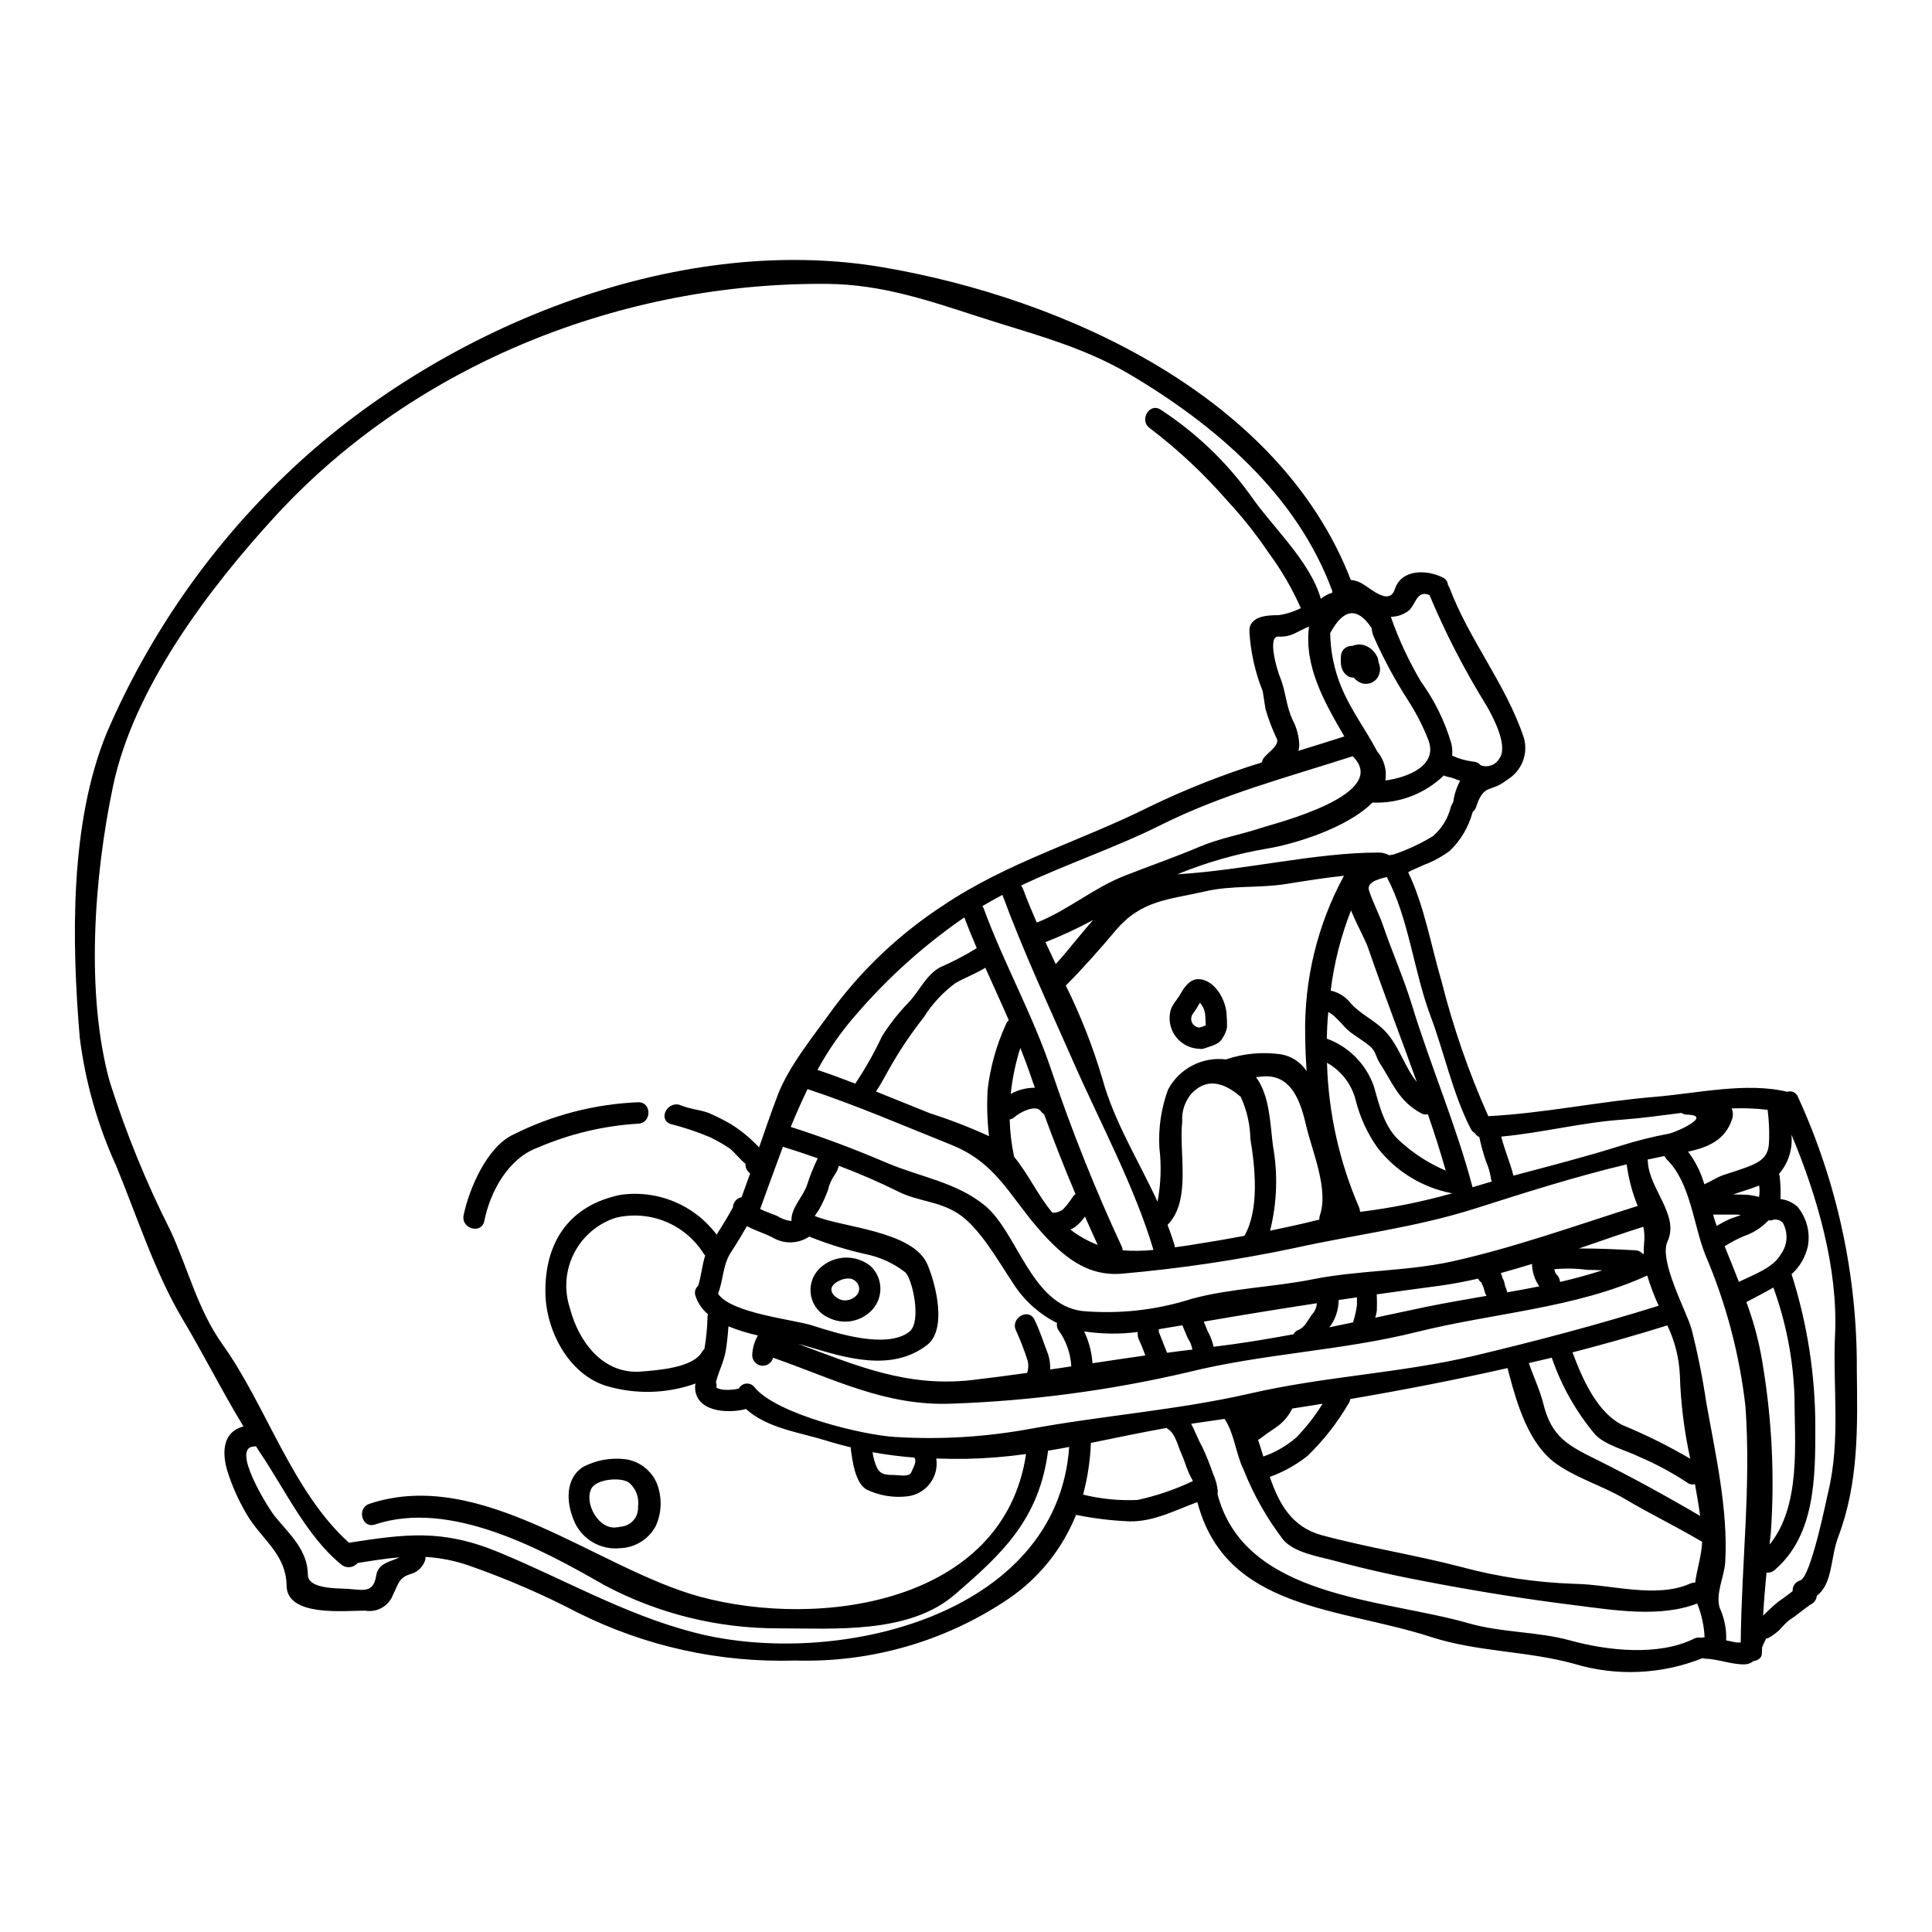 <?xml version="1.0" encoding="UTF-8"?>
<!-- Uploaded to: ICON Repo, www.svgrepo.com, Generator: ICON Repo Mixer Tools -->
<svg fill="#000000" width="800px" height="800px" version="1.1" viewBox="144 144 512 512" xmlns="http://www.w3.org/2000/svg">
 <g>
  <path d="m537.19 485.29c-0.055-0.137-0.652-1.359-0.539-1.359-0.406-0.273-0.738-0.645-0.965-1.078-3.375 0.762-6.723 1.418-10.098 1.875-5.59 0.738-11.168 1.504-16.734 2.293 0.055 1.18 0.082 2.922 0.027 4.168-0.059 0.691-0.211 1.367-0.449 2.016 4.512-0.965 8.988-1.93 13.473-2.867 5.219-1.074 10.609-1.969 16.027-2.922-0.113-0.254-0.262-0.484-0.371-0.734 0-0.031-0.371-1.332-0.371-1.391zm19.062-3.769v-0.004c0.672 0.555 1.098 1.348 1.18 2.215 3.797-0.875 7.539-1.906 11.23-3.09-1.332-0.059-2.637-0.113-3.969-0.113-2.914-0.391-5.867-0.445-8.797-0.172 0.09 0.355 0.203 0.707 0.344 1.047-0.043-0.082 0.207 0.23 0.02 0.113zm79.82 25.441c0.199 15.148 0.539 29.871-4.902 44.281-2.156 5.672-1.395 12.34-5.703 15.656h-0.004c-0.051 0.867-0.527 1.652-1.273 2.098-2.102 1.336-3.938 3.035-5.988 4.328-0.918 0.762-1.762 1.605-2.523 2.523-0.863 0.812-1.816 1.527-2.836 2.129-0.266 0.145-0.555 0.238-0.852 0.285 0.004 0.039-0.008 0.078-0.027 0.113-0.371 0.719-0.703 1.457-0.992 2.211 0 0.539-0.059 1.047-0.059 1.574 0 1.219-1.02 1.875-2.211 2.043-0.707 0.574-1.59 0.883-2.496 0.879-3.543 0-6.863-1.418-10.41-1.527-0.195-0.016-0.391-0.066-0.566-0.145-10.902 4.371-22.973 4.894-34.211 1.477-12.367-3.406-25.418-3.062-37.84-7.086-24.055-7.824-54.375-7.035-61.867-35.738-5.867 2.184-11.656 5.246-17.98 5.117-4.762-0.195-9.5-0.773-14.168-1.73-3.598 8.977-9.777 16.688-17.754 22.152-16.672 11.301-36.484 17.059-56.617 16.453-19.977 0.625-39.793-3.734-57.668-12.684-9.273-4.836-18.887-8.996-28.762-12.449-3.742-1.305-7.644-2.09-11.602-2.324 0.035 0.516-0.086 1.027-0.34 1.477-0.695 1.535-2.051 2.672-3.684 3.09-3.18 0.965-3.234 2.894-4.57 5.418-1.117 3.035-4.25 4.832-7.434 4.254-5.219-0.027-20.676 1.758-20.789-6.613-0.113-8.566-6.836-12.367-10.668-19.09v0.004c-2.07-3.531-3.742-7.277-4.988-11.176-1.703-5.644-0.938-10.629 4.227-11.941-5.648-9.273-10.551-19.117-16.086-28.363-7.391-12.422-12.129-27.344-17.656-40.73-4.922-10.781-8.176-22.25-9.648-34.012-2.125-25.496-2.719-56.785 7.234-80.871v0.004c11.09-25.715 27.227-48.941 47.457-68.305 39.625-38.039 102.54-64.449 158.27-54.887 48.223 8.266 105.09 34.152 123.88 82.824v0.004c1.129 0.105 2.215 0.477 3.176 1.078 2.328 1.363 7.035 5.785 8.508 1.363 1.785-5.387 8.477-5.191 12.68-3.09v-0.004c0.801 0.359 1.336 1.137 1.391 2.012 0.145 0.195 0.27 0.406 0.371 0.625 5.246 13.984 15.059 25.727 19.77 39.934v0.004c1.176 4.25-0.633 8.762-4.426 11.02-4.43 3.574-6.156 0.789-8.266 7.262-0.168 0.52-0.496 0.977-0.934 1.305v0.113c-1.051 3.863-3.129 7.371-6.012 10.156-2.117 1.574-4.449 2.844-6.922 3.769-1.18 0.539-2.363 1.051-3.519 1.574h0.004c-0.188 0.137-0.387 0.262-0.598 0.371 4.223 8.762 6.098 19.57 8.82 28.848l0.004-0.004c3.094 12.258 7.242 24.223 12.395 35.77 14.637-0.734 29.473-3.914 44.137-5.117 11.086-0.91 24.277-3.973 35.086-1.336 1.148-0.387 2.402 0.203 2.836 1.336 10.398 22.676 15.723 47.344 15.609 72.289zm-5.758-9.414c0.789-17.391-4.68-36.48-11.57-52.871l-0.004-0.004c0.402 3.781-0.789 7.562-3.289 10.426 0.113 0.27 0.18 0.559 0.199 0.852 0.211 1.93 0.277 3.875 0.195 5.812 1.684 0.188 3.262 0.902 4.512 2.043 2.398 2.891 3.406 6.688 2.758 10.383-0.617 2.891-2.133 5.508-4.332 7.481 4.168 13.078 6.293 26.723 6.297 40.449 0 13.191 0.027 28.68-10.75 37.922h0.004c-0.594 0.543-1.391 0.801-2.188 0.711-0.367 3.715-0.68 7.519-0.906 11.414h0.004c1.293-1.32 2.652-2.57 4.078-3.742 1.273-0.852 2.527-1.816 3.746-2.754l0.004-0.004c-0.109-1.289 0.719-2.469 1.965-2.809 2.832-0.82 6.863-20.961 7.477-23.543 3.316-13.859 1.148-27.727 1.797-41.77zm-17.375 55.789c8.422-10.27 6.637-27.086 6.609-39.512-0.359-9.773-2.246-19.43-5.59-28.617-2.363 1.391-4.848 2.609-7.148 3.856 2.109 5.648 3.613 11.504 4.484 17.473 2.324 14.371 3 28.961 2.012 43.484-0.125 1.117-0.266 2.238-0.367 3.316zm3.008-76.953c1.781-2.422 1.988-5.66 0.535-8.297-0.605-0.684-1.512-1.012-2.414-0.875-0.438 0.184-0.918 0.25-1.391 0.195-0.426 0.426-0.879 0.852-1.363 1.277l0.004 0.004c-1.504 1.254-3.227 2.227-5.078 2.863-1.805 0.762-3.539 1.668-5.191 2.719 1.219 3.008 2.527 6.188 3.773 9.445 3.707-1.828 9.238-3.785 11.113-7.332zm-3.121-30.039c0.09-2.699-0.035-5.402-0.371-8.082v-0.145c-3.172-0.383-6.367-0.504-9.559-0.367 0.418 0.934 0.449 1.996 0.086 2.949-1.844 5.512-6.496 7.402-11.629 8.508v0.004c1.957 2.582 3.418 5.508 4.309 8.625 1.73-0.711 3.262-1.848 5.078-2.441 2.184-0.738 4.426-1.391 6.609-2.242 3.508-1.391 5.438-2.754 5.465-6.809zm-2.668 14.863h-0.004c0.184-1.004 0.195-2.027 0.031-3.035-1.848 0.734-3.773 1.363-5.59 1.93-0.426 0.141-0.852 0.285-1.246 0.453 1.133 0 2.297 0 3.434 0.059 1.137 0.082 2.262 0.281 3.359 0.594zm-4.848 118.08c0.227-21.586 2.781-41.613 1.246-62.656l-0.004-0.004c-1.578-13.805-5.16-27.305-10.625-40.078-3.121-7.773-3.891-19.09-10.156-25.219-0.281-0.273-0.504-0.602-0.652-0.965-0.113 0.035-0.227 0.055-0.344 0.059-1.387 0.285-2.777 0.594-4.168 0.879 0.043 0.121 0.07 0.242 0.086 0.371 0.168 7.231 8.48 14.352 5.219 21.301-2.387 5.117 5.078 18.578 6.352 23.223h0.004c1.633 6.426 2.941 12.93 3.914 19.488 2.41 13.559 5.84 28.504 5.019 42.293-0.227 3.801-2.609 8.266-1.477 12.082 1.25 2.711 1.844 5.676 1.734 8.66 0.879 0.168 1.785 0.371 2.668 0.539 0.344 0.062 0.941-0.023 1.168 0.031zm0.027-113.29-0.004-0.004c-0.391-0.066-0.785-0.105-1.18-0.113h-6.172c0.285 1.023 0.594 2.016 0.965 3.008 1.055-0.656 2.156-1.246 3.289-1.758 0.863-0.395 2.066-0.707 3.086-1.133zm-9.598 111.9c-0.152-3.078-0.816-6.106-1.969-8.961-9.84 3.856-22.32 1.727-32.504 0.453-12.34-1.531-24.402-3.461-36.68-5.758-9.078-1.672-18.152-3.629-27.027-6.043-4.004-1.078-10.496-2.07-13.473-5.512h-0.004c-4.344-5.691-7.887-11.949-10.523-18.605-2.07-4.227-2.414-9.473-5.023-13.449-2.41 0.344-4.793 0.711-7.203 1.051-0.566 0.086-1.105 0.172-1.676 0.254 1.082 1.93 1.789 4.113 2.898 5.988 1.117 2.383 2.102 4.824 2.945 7.316 0.66 1.426 1.074 2.949 1.223 4.512 0.016 0.266-0.012 0.531-0.082 0.789 7.231 27.656 43.648 27.684 66.543 34.242 8.848 2.555 18.238 2.156 26.945 4.566 9.93 2.723 23.402 4.199 32.82-0.48h-0.004c0.57-0.297 1.223-0.375 1.848-0.23 0.305-0.09 0.625-0.133 0.945-0.133zm-0.652-25.328c-0.086-0.059-0.172-0.059-0.254-0.113-6.641-3.938-13.559-7.262-20.195-11.207-5.672-3.344-12.285-5.332-17.711-8.988-7.941-5.305-11.02-16.531-13.418-25.703-13.777 3.121-27.715 5.816-41.668 8.199h-0.004c-0.066 0.445-0.234 0.871-0.484 1.246-2.969 5.074-6.617 9.723-10.836 13.816-3.008 2.391-6.387 4.273-10.004 5.57 2.387 6.981 5.731 13.25 13.703 15.434 12.227 3.316 24.734 5.219 36.965 8.422 9.824 2.648 19.922 4.152 30.094 4.484 9.586 0.141 21.672 3.973 30.699-0.086v-0.004c0.406-0.16 0.84-0.246 1.277-0.254 0.398-3.387 1.719-7.188 1.832-10.816zm-0.539-6.836c-0.371-2.809-0.855-5.617-1.363-8.422v-0.004c-0.742 0.215-1.539 0.043-2.129-0.453-4.016-2.641-8.262-4.918-12.68-6.809-3.379-1.676-9.078-3.094-11.66-5.902-5.047-6.016-8.941-12.91-11.484-20.336-2.016 0.48-4.059 0.934-6.074 1.418 1.219 3.629 2.922 7.086 3.856 10.836 2.129 8.66 6.473 10.977 13.844 14.633 9.391 4.656 18.641 9.73 27.688 15.039zm-8.312-101.29c2.102-0.426 11.859-4.875 4.824-5.051h-0.004c-0.516-0.008-1.02-0.164-1.445-0.453-5.449 0.68-10.754 1.418-15.434 1.758-10.918 0.734-21.5 3.516-32.336 4.512 0.879 3.516 2.363 6.891 3.234 10.352 9.445-2.523 18.918-4.938 28.25-7.871 4.231-1.348 8.543-2.43 12.906-3.246zm5.703 86.145-0.004-0.004c-1.605-7.289-2.527-14.715-2.754-22.18-0.211-4.562-1.34-9.039-3.32-13.16-8.312 2.609-16.68 4.965-25.133 7.148 2.637 7.062 6.578 16.109 13.473 19.375l0.004-0.004c6.106 2.531 12.031 5.477 17.73 8.82zm-8.367-40.562h-0.004c-1.203-2.59-2.219-5.262-3.035-8-19.035 8.707-40.934 9.926-61.043 14.957-19.941 4.992-40.871 5.727-60.758 10.691-20.492 4.785-41.402 7.566-62.434 8.305-17.613 0.734-31.43-6.609-47.426-12.168l0.004 0.004c-0.344 1.355-1.637 2.258-3.027 2.106-1.395-0.152-2.465-1.305-2.508-2.707 0.059-1.863 0.574-3.688 1.504-5.305-2.664-0.59-5.269-1.395-7.801-2.41-0.141 2.156-0.367 4.309-0.707 6.438-0.48 2.867-1.844 5.387-2.551 8.168l-0.004 0.004c0.004 0.043-0.02 0.086-0.059 0.113 0.133 0.324 0.191 0.672 0.176 1.023-0.031 0.539-0.254 0.395 0.34 0.676h-0.004c0.641 0.258 1.324 0.395 2.016 0.395 1.191 0.051 2.383-0.055 3.543-0.316 0.383-0.75 1.121-1.258 1.961-1.336s1.664 0.277 2.18 0.945c5.758 7.148 28.707 12.738 37.473 13.219v-0.004c11.84 0.715 23.723 0.004 35.395-2.125 19.406-3.574 39.426-5.023 58.648-9.445 19.574-4.512 39.754-5.359 59.086-9.926 16.41-3.914 32.918-8.25 49.031-13.301zm-3.856-16.594h-0.008c0.16-1.445 0.094-2.906-0.199-4.332-5.617 1.781-11.316 3.769-17.074 5.758h0.512c4.848 0 9.586 0.223 14.41 0.48 0.793 0.023 1.535 0.387 2.043 0.992l0.223-0.082c-0.043-0.938-0.012-1.883 0.086-2.816zm-1.703-9.84h-0.008c-1.438-3.535-2.418-7.238-2.918-11.023-13.5 3.207-27.113 7.547-40.109 11.688-15.969 5.078-31.883 6.922-48.105 10.523-14.918 3.137-30.004 5.379-45.188 6.723-9.648 0.965-16.137-4.652-22.352-11.715-7.941-9.109-11.348-17.645-23.316-22.434-12.395-4.965-25.191-10.492-37.809-14.664-0.086 0-0.113-0.055-0.199-0.082-1.574 3.289-3.062 6.637-4.453 10.039 8.66 2.754 16.879 5.871 25.273 9.445 8.906 3.824 18.438 5.117 26.098 11.316 8.707 7.086 12.281 26.324 25.867 28.023l-0.004 0.004c9.801 0.859 19.676-0.242 29.047-3.238 10.156-2.777 21.727-3.09 32.137-5.188 12.109-2.414 24.797-2.07 36.871-4.723 16.516-3.664 32.965-9.59 49.16-14.699zm-26.082 21.301c-1.223-1.738-1.898-3.805-1.934-5.934-2.754 0.855-5.531 1.645-8.266 2.414 0.211 0.434 0.363 0.891 0.457 1.363 0.355 0.574 0.57 1.227 0.621 1.898 0.262 0.602 0.48 1.215 0.652 1.844 2.832-0.48 5.641-1.02 8.469-1.586zm-10.695-139.73c2.609-3.262-1.395-10.809-3.207-14.012v-0.004c-5.84-9.406-10.926-19.262-15.207-29.473-3.344-1.273-3.461 2.129-5.387 4.059-1.375 1.109-3.086 1.719-4.848 1.73 2.082 5.981 4.762 11.742 7.996 17.191 3.543 4.894 6.238 10.348 7.969 16.137 0.305 1.129 0.398 2.301 0.285 3.465 1.738 0.789 3.582 1.32 5.477 1.574 0.793 0.012 1.547 0.363 2.07 0.965 1.801 0.703 3.852 0.016 4.863-1.637zm-1.902 111.95c-0.152-0.375-0.246-0.773-0.281-1.18-0.223-1.367-0.621-2.703-1.184-3.973-0.754-2.172-1.371-4.387-1.84-6.641-0.5-0.203-0.918-0.574-1.18-1.047-0.465-0.246-0.844-0.633-1.078-1.105-4.875-9.562-6.945-20.027-10.691-29.98-4.367-11.633-5.762-25.844-11.516-36.676-0.023-0.023-0.035-0.055-0.031-0.086-2.754 0.594-5.387 1.574-4.723 3.574 0.992 3.09 2.609 6.07 3.656 9.105 2.414 7.066 5.512 14.043 7.688 21.16 4.969 16.254 11.809 32.055 16.086 48.367 1.703-0.496 3.375-1.035 5.094-1.52zm-8.383-106.2c-0.652-0.199-1.023-0.395-1.676-0.625-0.762-0.285-1.531-0.367-2.32-0.621 0-0.027-0.141-0.086-0.316-0.168v-0.004c-5.019 4.863-11.809 7.461-18.793 7.191-0.031 0-0.059-0.027-0.113-0.027-6.578 6.719-20.805 11.07-27.953 12.227-8.148 1.383-16.121 3.668-23.77 6.809 18.066-1.105 36.605-5.758 53.242-5.758v-0.004c1.004-0.031 1.996 0.215 2.867 0.711l1.105-0.168v-0.004c3.688-1.23 7.227-2.875 10.547-4.902 2.336-2.031 3.984-4.738 4.723-7.746 0.168-0.652 0.648-1.078 0.648-1.418h0.004c0.266-1.926 0.879-3.785 1.805-5.492zm-2.156 109.35v-0.004c0.004-0.027-0.008-0.059-0.027-0.082-0.031 0-0.059 0.027-0.113 0.027-7.695-1.504-14.598-5.711-19.461-11.859-2.797-3.891-4.82-8.281-5.957-12.938-1.09-4.148-3.824-7.672-7.57-9.758 0.371 13.199 3.262 26.207 8.508 38.32 0.148 0.379 0.238 0.777 0.258 1.184 8.215-1.008 16.34-2.637 24.305-4.883zm-1.66-6.043c-1.418-4.992-3.008-9.953-4.723-14.918-0.621 0.125-1.266 0.02-1.816-0.289-5.961-3.258-7.434-7.871-10.949-13.301-1.133-1.73-0.938-3.066-2.695-4.539-1.672-1.391-3.516-2.414-5.246-3.746-1.574-1.18-3.688-4.328-5.703-5.219-0.223 2.414-0.34 4.766-0.395 7.039 5.82 2.109 10.391 6.723 12.453 12.562 1.504 5.164 2.836 11.18 7.176 14.809 3.508 3.184 7.531 5.754 11.898 7.602zm-15.98-103.39c5.727-0.762 14.121-3.856 11.316-10.891-1.406-3.555-3.152-6.965-5.219-10.18-3.418-5.285-6.426-10.824-8.992-16.566-0.43-0.863-0.688-1.797-0.766-2.758-3.773-5.644-7.43-5.219-10.977 1.336h-0.004c0.074 4.93 1.082 9.797 2.977 14.352 2.555 6.156 6.328 11.062 9.391 16.824 0.027 0.027 0.027 0.055 0.027 0.113v-0.004c1.855 2.137 2.676 4.981 2.246 7.773zm-0.16 66.352c3.801 3.969 5.164 9.5 8.48 13.555-4.281-11.941-8.879-23.824-12.934-35.598-0.68-1.988-2.867-5.902-4.512-9.871h0.004c-2.68 6.832-4.492 13.973-5.387 21.254 2.031 0.438 3.856 1.559 5.16 3.176 2.652 3.082 6.394 4.586 9.188 7.484zm-7.387 72.645v-2.016c-1.617 0.227-3.234 0.453-4.852 0.707-0.008 2.422-0.746 4.789-2.125 6.781l-0.371 0.453c2.098-0.426 4.199-0.852 6.297-1.309 0.5-1.5 0.852-3.047 1.051-4.617zm-25.332-126.44c3.66-1.219 34.523-8.824 24.195-18.977-17.242 5.559-34.52 10.066-50.855 18.234-12.055 6.016-24.875 10.27-37.02 16.027 0.215 0.266 0.387 0.562 0.512 0.879 1.105 3.008 2.363 5.988 3.66 8.938 8.168-3.207 14.918-9.109 23.117-12.34 6.582-2.609 13.305-4.91 19.855-7.688 5.445-2.32 11.031-3.246 16.535-5.074zm9.785-20.395c4.059-1.246 8.113-2.523 12.203-3.828-5.273-9.055-10.723-18.578-9.359-29.102-2.777 1.023-4.598 2.867-8.086 2.641-3.035-0.199-0.395 8.848 0.395 10.723 1.574 3.828 1.574 7.66 3.406 11.484l-0.004-0.004c1.027 1.977 1.605 4.156 1.703 6.383 0 0.582-0.086 1.16-0.258 1.715zm8.992-41.922v-0.004c-0.012-0.16-0.012-0.324 0-0.484-9.305-25.387-31.004-43.992-53.723-57.406-12.621-7.477-26.156-10.754-39.938-15.23-13.363-4.328-25.812-8.598-40.148-8.711-54.203-0.484-109.01 21.133-146 61.242-17.711 19.23-37.84 45.781-43.297 71.906-4.969 23.617-7.375 54.914-0.824 78.43l0.004-0.004c4.293 13.547 9.672 26.723 16.086 39.402 4.68 10.156 7.176 20.859 13.812 30.152 11.516 16.109 18.355 38.855 33.457 52.477 14.977-2.297 24.621-3.688 39.57 2.465 17.391 7.18 33.387 16.484 51.711 21.273 37.184 9.789 96.469-4.082 99.582-49.125-1.871 0.367-3.715 0.68-5.59 0.992-2.328 18.012-11.883 27.117-24.848 38.234-12.137 10.41-31.969 8.852-46.445 8.852l-0.004-0.004c-16.117 0.066-32.004-3.852-46.238-11.414-16.926-9.73-41.012-22.723-60.812-16.113-3.492 1.18-4.969-4.309-1.504-5.473 29.668-9.898 60.332 17.16 87.531 24.594 31.883 8.68 80.586 1.754 86.484-37.785h0.004c-5.254 0.734-10.547 1.16-15.852 1.273-2.754 0.027-5.363 0-7.941-0.086h-0.004c0.359 2.344-0.246 4.731-1.68 6.617-1.434 1.887-3.57 3.113-5.922 3.398-3.738 0.453-7.527-0.176-10.918-1.816-3.035-1.844-3.688-7.574-4.141-10.668v0.004c-0.008-0.164 0.004-0.324 0.027-0.48-2.156-0.539-4.328-1.105-6.582-1.816-7.008-2.184-15.57-3.234-21.219-8.367-5.019 1.359-13.812 0.707-13.473-6.184 0.02-0.195 0.066-0.387 0.141-0.57-7.703 2.754-16.086 2.953-23.91 0.57-9.898-3.234-15.742-14.637-15.914-24.566-0.195-13.504 6.352-23.176 19.801-25.977 4.816-0.715 9.738-0.113 14.242 1.742 4.504 1.852 8.422 4.887 11.344 8.781 1.504-2.383 2.977-4.762 4.309-7.207 0.039-1.328 0.992-2.457 2.301-2.719 0.762-2.098 1.531-4.199 2.266-6.297-0.844-0.574-1.312-1.562-1.219-2.582-0.055-0.055-0.137-0.055-0.223-0.141-1.391-1.18-2.469-2.609-3.856-3.801l-0.004-0.004c-1.691-1.148-3.465-2.172-5.309-3.062-3.441-1.445-6.984-2.629-10.605-3.539-3.348-1.445-0.453-6.324 2.867-4.91 2.383 0.996 4.965 1.137 7.371 2.016 2.008 0.883 3.965 1.867 5.871 2.953 2.75 1.727 5.266 3.805 7.477 6.184 1.574-4.598 3.176-9.191 4.875-13.703 3.008-7.996 10.043-16.453 14.957-23.371h0.004c7.992-10.621 17.773-19.77 28.906-27.031 17.16-11.543 36.605-17.105 54.828-26.238 9.586-4.629 19.504-8.535 29.668-11.691 0.078-0.441 0.266-0.859 0.539-1.215 0.938-1.277 4.059-3.262 3.488-4.91-1.234-2.586-2.258-5.269-3.062-8.023-0.227-1.574-0.48-3.148-0.734-4.723-2-4.981-3.188-10.246-3.519-15.602-0.312-4.367 4.82-4.543 7.688-4.543v0.004c2.062-0.301 4.066-0.934 5.926-1.871-2.285-5.18-5.141-10.086-8.508-14.637-3.266-4.856-6.906-9.445-10.887-13.734-6.18-7.113-13.07-13.578-20.566-19.285-3.008-2.039-0.168-6.977 2.867-4.902v-0.004c9.203 6.008 17.23 13.648 23.68 22.551 5.617 8.266 15.859 17.445 18.723 27.551h0.004c0.879-0.738 1.902-1.293 3.004-1.621zm-3.262 164.97c2.363-6.836-2.043-16.926-3.602-23.547-1.336-5.672-3.602-14.438-12.312-13.133-0.312 0.059-0.68 0.059-1.02 0.086 3.715 4.992 3.742 12.621 4.512 18.324 1.32 7.43 1.051 15.059-0.785 22.375 4.113-0.852 8.227-1.727 12.367-2.777 0.223-0.055 0.453-0.082 0.68-0.141-0.023-0.398 0.031-0.797 0.16-1.172zm-1.688 25.824c0.516-0.734 0.82-1.598 0.879-2.496-10.012 1.531-20.008 3.156-29.98 4.879 0.367 0.824 0.707 1.672 1.051 2.551 0.719 1.289 1.25 2.672 1.574 4.113 7.086-0.852 14.125-2.012 21.16-3.316 0.246-0.492 0.668-0.879 1.18-1.082 2.137-0.879 2.676-3.031 4.137-4.648zm2.383 24.137c-2.664 0.457-5.359 0.855-8.027 1.277v0.004c-0.832 1.723-2.043 3.234-3.543 4.422-1.531 1.18-3.234 2.152-4.723 3.375-0.242 0.188-0.508 0.352-0.789 0.484 0.484 1.445 0.938 2.949 1.395 4.426v-0.004c3.211-1.105 6.18-2.82 8.738-5.051 2.644-2.707 4.981-5.703 6.965-8.934zm-4.227-88.129c-0.195-3.039-0.34-6.102-0.367-9.277v0.004c-0.336-14.824 3.203-29.477 10.27-42.512-4.996 0.512-9.871 1.309-15.203 2.156-7.289 1.18-14.438 0.316-21.617 1.988-9.527 2.211-16.82 2.211-23.684 10.352-4.234 5.035-8.562 9.918-13.203 14.598 3.93 7.949 7.176 16.219 9.699 24.723 3.094 11.348 9.617 21.727 14.609 32.562 0.895-4.742 1.055-9.59 0.48-14.379-0.281-5.211 0.5-10.422 2.297-15.32 1.445-2.731 3.688-4.961 6.426-6.391 2.738-1.43 5.848-1.996 8.914-1.621 4.723-1.598 9.758-2.055 14.691-1.336 2.754 0.496 5.176 2.109 6.699 4.457zm-16.465 43.625c4.027-7.062 2.805-18.18 1.574-25.672h0.004c-0.086-3.848-0.957-7.641-2.555-11.145-5.117-4.426-9.473-4.723-13.133-0.789h-0.004c-1.719 2.07-2.57 4.723-2.379 7.406-0.938 8.145 2.527 20.82-3.887 27.316 0.707 1.816 1.336 3.633 1.902 5.512 0.027 0.141 0 0.285 0.027 0.426 1.18-0.168 2.328-0.34 3.574-0.508 5-0.789 9.961-1.609 14.875-2.547zm-20.512 31.004c2.242-0.312 4.481-0.594 6.723-0.852h0.004c-0.113-0.559-0.277-1.109-0.484-1.645-0.195-0.512-0.648-1.078-0.879-1.672-0.426-1.051-0.906-2.074-1.305-3.121-2.129 0.371-4.227 0.707-6.269 1.047 0.027 0.254 0.027 0.512 0.055 0.789 0.742 1.793 1.395 3.641 2.16 5.453zm6.863 33.984c-0.371-0.684-0.762-1.395-1.051-2.043-0.789-1.758-1.246-3.574-2.07-5.332-0.879-1.902-1.574-5.305-3.543-6.41-0.145-0.086-0.199-0.195-0.316-0.285-6.637 1.18-13.359 2.609-20.074 3.973l0.008-0.004c-0.172 4.633-0.867 9.227-2.07 13.703 4.719 1.16 9.582 1.637 14.438 1.418 5.07-1.102 10-2.789 14.684-5.019zm-18.602-61.129c2.711 0.199 5.434 0.164 8.141-0.117-5.051-16.926-14.215-33.852-21.301-49.988-6.441-14.637-13.25-29.199-18.727-44.098-1.785 0.938-3.574 1.93-5.328 2.981 0.152 0.188 0.277 0.395 0.367 0.621 5.359 14.637 13.02 28.172 17.984 43.031 5.344 15.859 11.555 31.414 18.609 46.594 0.129 0.309 0.215 0.637 0.254 0.977zm5.984 27.855c-0.34-0.879-0.652-1.785-1.02-2.664-0.285-0.738-0.738-1.504-0.938-2.242v-0.004c-0.059-0.434-0.086-0.867-0.086-1.305-4.707 0.613-9.48 0.555-14.172-0.168 1.262 2.652 2.012 5.519 2.215 8.449 4.652-0.707 9.32-1.414 14-2.07zm-12.621-29.301c-1.133-2.496-2.266-4.965-3.379-7.519-0.73 1.074-1.629 2.023-2.668 2.809-0.379 0.238-0.773 0.457-1.18 0.652 2.191 1.703 4.625 3.074 7.223 4.059zm-6.57-12.797c0.199-0.254 0.426-0.48 0.68-0.676-2.949-7.012-5.754-14.07-8.309-21.133-0.34-0.223-0.637-0.5-0.879-0.824-1.363-1.93-5.703 0.395-6.894 1.504-0.379 0.359-0.852 0.594-1.363 0.676 0.094 3.332 0.488 6.644 1.18 9.906 3.801 4.566 6.269 10.234 10.156 14.805v-0.004c1.055 0.074 2.094-0.273 2.894-0.965 0.945-1.012 1.797-2.113 2.535-3.289zm-6.027 45.812c1.875-0.254 3.715-0.539 5.59-0.824-0.18-3.418-1.328-6.715-3.32-9.5-0.441-0.562-0.609-1.293-0.453-1.988-4.852-2.441-8.938-6.168-11.809-10.777-3.688-5.512-8.824-14.75-14.609-18.355-5.117-3.203-10.492-3.121-15.598-5.672-5.148-2.555-10.422-4.844-15.805-6.863-0.215 0.855-0.59 1.664-1.102 2.383-0.855 1.219-1.465 2.602-1.789 4.059-0.566 1.57-1.246 3.094-2.039 4.562-0.289 0.68-0.969 1.477-1.449 2.297 7.086 3.035 26.008 3.887 29.84 12.82 2.215 5.137 5.332 17.32-0.168 21.445-9.445 7.148-21.531 3.348-31.855 0.227-0.68-0.195-1.445-0.395-2.238-0.594 15.203 5.617 28.617 11.543 46.008 9.59 4.91-0.57 9.785-1.219 14.691-1.902 0.367-1.098 0.398-2.285 0.082-3.402-0.859-2.668-1.871-5.281-3.035-7.828-1.574-3.262 3.32-6.156 4.91-2.867 1.449 3.008 2.414 6.102 3.602 9.191 0.41 1.293 0.594 2.644 0.547 4zm1.477-107.42c3.434-3.801 6.555-7.941 9.898-11.688-4.09 2.203-8.305 4.16-12.625 5.867 0.91 1.93 1.82 3.891 2.727 5.82zm-11.941 34.406v-0.004c1.957-1.09 4.168-1.656 6.41-1.645-0.344-0.992-0.734-2.012-1.051-2.977-0.852-2.555-1.816-5.078-2.805-7.574l-0.004 0.004c-1.254 3.969-2.109 8.055-2.551 12.191zm-1.273-18.438h-0.004c0.172-0.422 0.434-0.797 0.77-1.109-2.016-4.652-4.144-9.246-6.215-13.898-2.523 1.574-5.219 2.523-7.871 4.027h-0.004c-3.356 2.469-6.211 5.547-8.422 9.078-3.484 4.418-6.613 9.102-9.359 14.012-1.051 1.902-2.102 3.856-3.32 5.676 4.793 1.93 9.59 3.887 14.27 5.754h-0.004c5.348 1.707 10.586 3.734 15.684 6.074-0.473-4.086-0.598-8.207-0.363-12.312 0.699-5.984 2.332-11.82 4.836-17.301zm-7.777-20.168c0.031 0 0.031 0 0.059-0.027-1.133-2.691-2.269-5.387-3.289-8.168-10.605 7.301-20.223 15.938-28.625 25.695-3.969 4.512-7.426 9.453-10.301 14.73 3.32 1.105 6.668 2.363 10.012 3.629h0.004c2.695-4.016 5.078-8.238 7.121-12.621 2.055-3.219 4.426-6.223 7.082-8.965 2.777-2.922 4.512-7.121 8.195-9.191 3.363-1.465 6.617-3.164 9.742-5.082zm-17.27 138.82c0.426-1.105 1.613-2.922 0.734-3.856-3.695-0.285-7.375-0.758-11.02-1.418 0.184 1.434 0.578 2.828 1.18 4.141 0.992 1.93 2.637 1.875 4.68 1.902 1.188 0 3.945 0.621 4.426-0.77zm-0.598-37.156c3.492-2.609 0.789-14.438-1.105-15.859l-0.004 0.004c-3.019-2.336-6.531-3.949-10.27-4.723-5.148-1.145-10.195-2.711-15.086-4.684-2.973 1.996-6.84 2.051-9.871 0.145-2.102-1.023-4.57-1.785-6.641-2.922-1.332 2.32-2.723 4.621-4.195 6.863-2.269 3.43-2.016 7.344-3.465 11.059 3.465 5.191 20.074 6.836 24.934 8.395 6.727 2.176 19.715 6.262 25.699 1.723zm-27-39.09-0.004 0.004c0.762-2.371 1.691-4.684 2.781-6.922-3.066-1.078-6.129-2.102-9.219-3.066-2.07 5.512-4.031 11.062-6.043 16.508 1.613 0.789 3.914 1.535 4.539 1.848 1.133 0.734 2.426 1.191 3.769 1.332-0.195-3.543 3.148-6.41 4.172-9.699zm-26.414 34.918c0.027-0.168 0.086-0.312 0.113-0.508-1.543-1.277-2.695-2.973-3.316-4.879-0.34-0.949-0.055-2.008 0.707-2.664 0.852-2.582 1.02-5.449 1.875-8.031-0.148-0.121-0.273-0.262-0.371-0.426-2.391-3.832-5.926-6.816-10.102-8.539-4.18-1.719-8.789-2.086-13.188-1.047-4.809 1.531-8.809 4.926-11.102 9.422-2.289 4.5-2.688 9.727-1.102 14.52 2.238 8.707 8.66 17.711 19.004 16.82 4.059-0.34 13.613-0.938 15.996-5.191 0.156-0.301 0.383-0.562 0.652-0.766 0.492-2.879 0.77-5.789 0.832-8.711zm-87.816 68.758c0.539-3.461 3.914-3.66 6.184-4.848-3.461 0.285-7.066 0.852-11.121 1.504h0.004c-1.059 1.289-2.953 1.492-4.258 0.453-9.277-7.477-15.09-20.168-21.727-29.914-0.344-0.48-0.625-1.02-0.969-1.504-0.117 0.043-0.238 0.074-0.363 0.086-6.609-0.027 3.715 16.422 5.273 18.355 4 4.934 8.793 8.961 8.879 15.711 0.027 3.602 7.457 3.519 9.953 3.629 4.254 0.188 7.379 1.551 8.145-3.473z"/>
  <path d="m500.2 319.67c-0.059 0.168 0 0.199 0 0zm9.055-0.508c0.055 0.195 0.109 0.426 0.168 0.594h-0.004c0.59 1.434 0.328 3.078-0.68 4.258-0.902 0.988-2.266 1.418-3.574 1.133-0.949-0.258-1.793-0.809-2.406-1.574-0.539 0.027-1.07-0.102-1.535-0.371-1.969-1.391-1.969-3.121-1.871-5.301 0.023-0.766 0.359-1.484 0.926-2 0.566-0.512 1.316-0.773 2.078-0.727 0.617-0.238 1.27-0.371 1.934-0.391 1.496 0.082 2.887 0.797 3.824 1.965 0.473 0.531 0.84 1.148 1.078 1.816 0.027 0.227 0.059 0.395 0.059 0.512z"/>
  <path d="m469.08 413.19c0.086 1.012 0.113 2.027 0.09 3.039-0.191 1.051-0.609 2.047-1.223 2.922-0.938 1.727-3.062 2.043-4.723 2.664-0.5 0.199-1.055 0.227-1.574 0.086-0.055 0-0.082 0.027-0.141 0.027-2.301-0.164-4.418-1.297-5.836-3.113s-1.996-4.148-1.598-6.414c0.312-2.043 1.816-3.289 2.777-5.023 0.965-1.73 2.469-3.887 4.652-3.887 4.512 0 7.574 5.844 7.574 9.699zm-5.531 2.527c-0.059-0.855-0.086-1.703-0.141-2.527-0.066-1.281-0.562-2.5-1.414-3.461-0.555 1.012-1.172 1.988-1.848 2.922-0.477 0.625-0.598 1.457-0.312 2.191 0.281 0.734 0.926 1.27 1.703 1.414 0.086 0.016 0.176 0.043 0.254 0.082 0.605-0.148 1.195-0.359 1.762-0.621z"/>
  <path d="m374.66 479.48c1.609 1.484 2.562 3.547 2.648 5.734 0.086 2.191-0.703 4.32-2.195 5.926-2.969 3.184-7.688 4.016-11.57 2.043-2.398-1.062-4.121-3.231-4.613-5.805-0.496-2.578 0.305-5.231 2.141-7.102 3.672-3.676 9.512-4.016 13.59-0.797zm-3.543 7.66c0.438-0.539 0.633-1.234 0.547-1.926-0.086-0.691-0.449-1.316-1.004-1.734-1.531-1.445-4.723-0.285-5.902 1.137-1.391 1.672 0.883 3.656 2.5 3.938h-0.004c1.449 0.246 2.914-0.293 3.863-1.414z"/>
  <path d="m317.98 536.89c1.527 3.711 1.453 7.887-0.203 11.543-1.879 3.481-5.461 5.707-9.414 5.856h-0.059c-5.285 0.539-10.285-2.492-12.254-7.43-1.969-4.68-2.363-11.176 2.664-14.215h0.004c3.328-1.684 7.07-2.367 10.777-1.965 3.727 0.434 6.945 2.793 8.484 6.211zm-9.617 11.719v-0.004c1.344-0.07 2.598-0.68 3.488-1.688 0.887-1.008 1.332-2.332 1.234-3.672 0.344-2.32-0.508-4.66-2.266-6.215-1.875-1.672-8.738-1.18-10.102 1.477-2.016 4 2.129 11.18 6.891 10.215h0.004c0.094-0.02 0.188-0.02 0.281 0 0.152-0.059 0.309-0.098 0.469-0.117z"/>
  <path d="m313.1 436.11c3.66-0.113 3.66 5.562 0 5.676-9.125 0.559-18.09 2.688-26.492 6.297-7.828 2.832-12.648 11.512-14.27 19.516-0.734 3.574-6.184 2.039-5.477-1.531 1.422-6.949 6.188-18.156 13.16-21.387l0.004-0.004c10.293-5.172 21.566-8.094 33.074-8.566z"/>
 </g>
</svg>